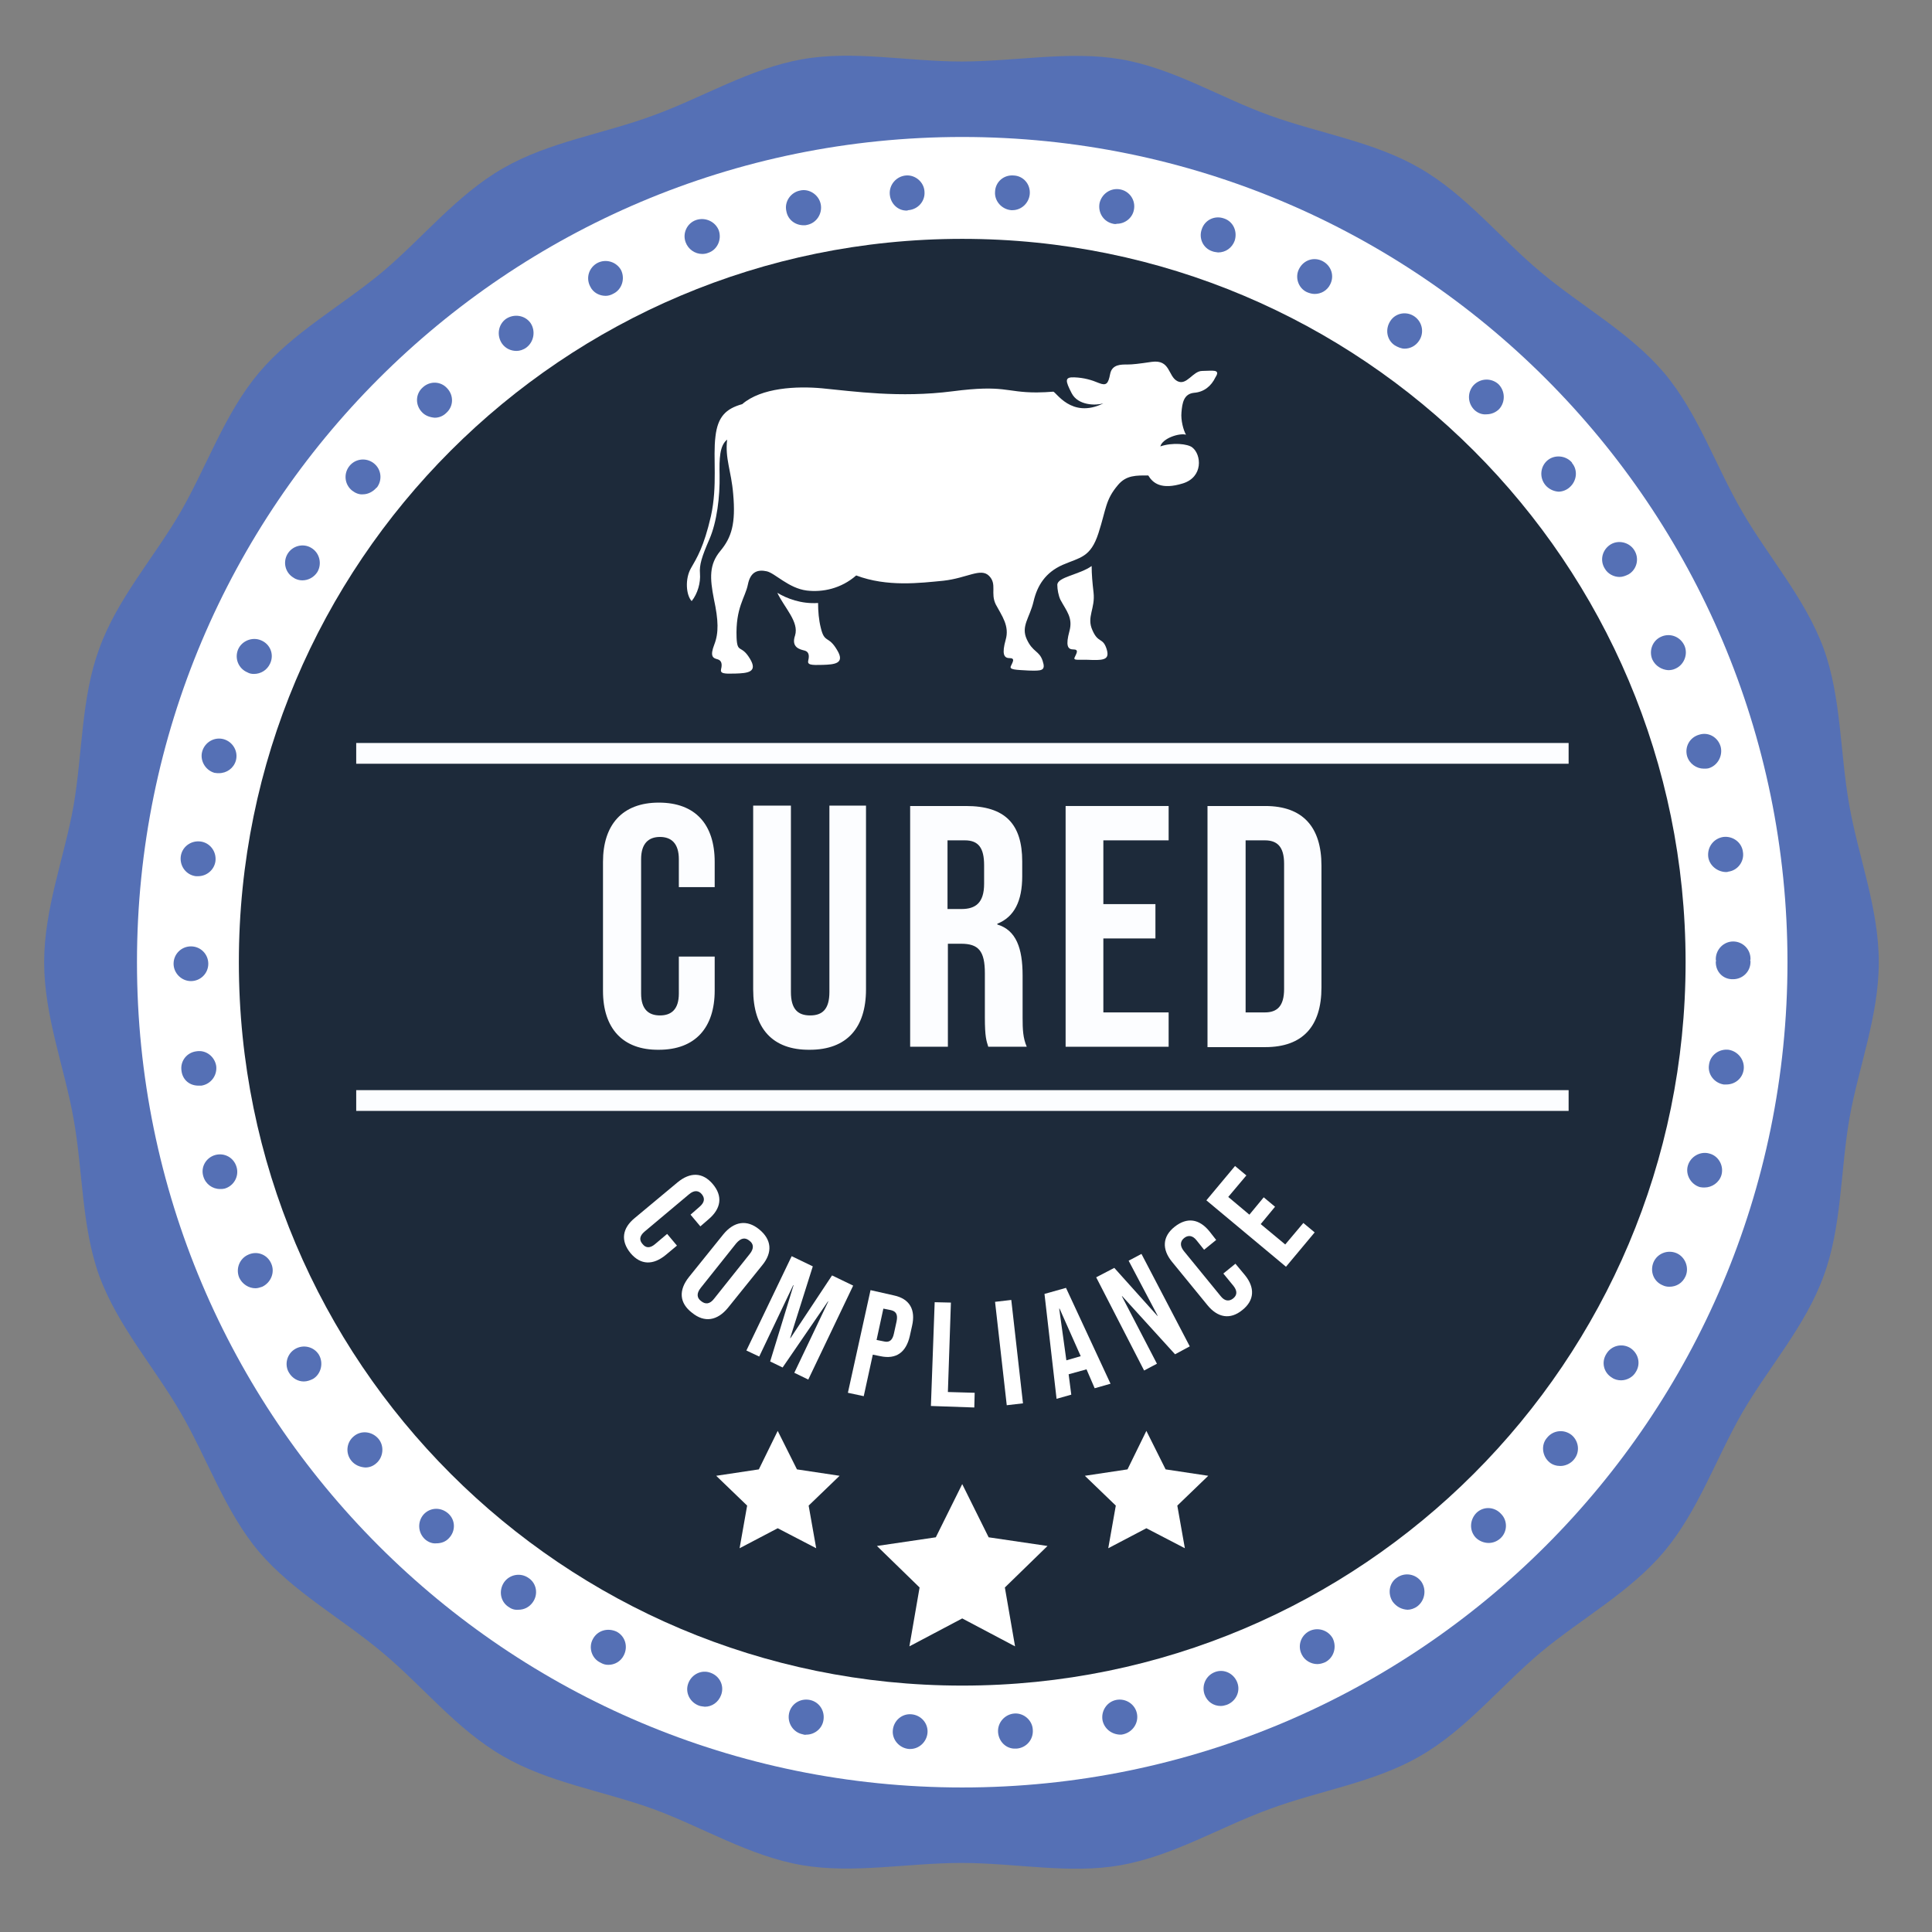 <?xml version="1.0" encoding="utf-8"?>
<!-- Generator: Adobe Illustrator 25.4.1, SVG Export Plug-In . SVG Version: 6.00 Build 0)  -->
<svg version="1.1" id="Layer_1" xmlns="http://www.w3.org/2000/svg" xmlns:xlink="http://www.w3.org/1999/xlink" x="0px" y="0px"
	 viewBox="0 0 512 512" style="enable-background:new 0 0 512 512;" xml:space="preserve">
<rect x="0" y="0" width="512" height="512" fill="#808080" stroke="none"/>
<style type="text/css">
	.st0{fill:#5570B5;}
	.st1{fill:#FFFFFF;}
	.st2{fill:#1D2A3A;}
	.st3{fill:#FCFDFF;}
</style>
<g>
	<g>
		<path class="st0" d="M497.9,255c0,14.3-5.4,27.9-7.8,41.5c-2.4,14-2,28.6-6.8,41.6c-4.8,13.3-14.6,24.2-21.6,36.3
			c-7,12.2-11.7,26.1-20.7,36.8c-9,10.7-21.9,17.7-32.7,26.7c-10.7,9-19.8,20.5-32,27.5c-12.1,7-26.6,9.1-39.8,14
			c-13,4.7-25.5,12.4-39.5,14.9c-13.6,2.4-27.9-0.6-42.2-0.6c-14.3,0-28.6,2.9-42.2,0.6c-14-2.4-26.4-10.1-39.5-14.9
			c-13.3-4.8-27.8-7-39.8-14c-12.2-7-21.3-18.6-32-27.5c-10.7-9-23.6-16-32.7-26.7c-9-10.7-13.6-24.6-20.7-36.8
			c-7-12.1-16.7-23-21.6-36.3c-4.7-13-4.3-27.7-6.8-41.6c-2.4-13.6-7.8-27.2-7.8-41.5c0-14.3,5.4-27.9,7.8-41.5
			c2.4-14,2-28.6,6.8-41.6c4.8-13.3,14.6-24.2,21.6-36.3c7-12.2,11.7-26.1,20.7-36.8c9-10.7,21.9-17.7,32.7-26.7
			c10.7-9,19.8-20.5,32-27.5c12.1-7,26.6-9.1,39.8-14c13-4.7,25.5-12.4,39.5-14.9c13.6-2.4,27.9,0.6,42.2,0.6
			c14.3,0,28.6-2.9,42.2-0.6c14,2.4,26.4,10.2,39.5,14.9c13.3,4.8,27.8,7,39.8,14c12.2,7,21.3,18.6,32,27.5
			c10.7,9,23.6,16,32.7,26.7c9,10.7,13.6,24.6,20.7,36.8c7,12.1,16.7,23,21.6,36.3c4.7,13,4.3,27.7,6.8,41.6
			C492.5,227.1,497.9,240.7,497.9,255z"/>
	</g>
	<path class="st1" d="M473.7,255c0,120.8-97.9,218.7-218.7,218.7c-120.8,0-218.7-97.9-218.7-218.7c0-120.8,97.9-218.7,218.7-218.7
		C375.8,36.3,473.7,134.2,473.7,255z"/>
	<g>
		<path class="st0" d="M240.9,463.5c-2.5-0.2-4.5-2.4-4.3-4.9l0,0c0.2-2.6,2.4-4.5,4.9-4.3l0,0c2.6,0.2,4.5,2.4,4.3,4.9l0,0
			c-0.2,2.4-2.2,4.3-4.6,4.3l0,0C241.2,463.5,241,463.5,240.9,463.5z M264.5,459.1c-0.2-2.6,1.8-4.8,4.3-5l0,0
			c2.5-0.2,4.8,1.8,4.9,4.3l0,0c0.2,2.6-1.7,4.8-4.3,5l0,0l0,0l0,0c-0.1,0-0.2,0-0.3,0l0,0C266.7,463.5,264.7,461.6,264.5,459.1z
			 M212.7,459.6c-2.5-0.5-4.1-3-3.6-5.5l0,0c0.5-2.5,2.9-4.1,5.5-3.6l0,0c2.5,0.5,4.1,2.9,3.6,5.5l0,0c-0.4,2.2-2.4,3.7-4.5,3.7l0,0
			C213.3,459.8,213,459.7,212.7,459.6z M292.2,456c-0.5-2.5,1.1-5,3.6-5.5l0,0c2.5-0.5,5,1.1,5.5,3.6l0,0c0.5,2.5-1.1,4.9-3.6,5.5
			l0,0l0,0l0,0c-0.3,0.1-0.6,0.1-0.9,0.1l0,0C294.5,459.6,292.7,458.1,292.2,456z M185.2,452c-2.4-0.9-3.7-3.5-2.8-5.9l0,0
			c0.9-2.4,3.5-3.7,5.9-2.8l0,0c2.5,0.9,3.7,3.5,2.8,5.9l0,0c-0.7,1.9-2.4,3.1-4.3,3.1l0,0C186.2,452.2,185.7,452.2,185.2,452z
			 M319.2,449c-0.8-2.4,0.4-5,2.8-5.9l0,0c2.4-0.9,5,0.4,5.9,2.8l0,0c0.9,2.4-0.4,5-2.8,5.9l0,0c-0.6,0.2-1.1,0.3-1.6,0.3l0,0
			C321.6,452.1,319.9,451,319.2,449z M159.1,440.6c-2.3-1.1-3.2-4-2-6.2l0,0c1.2-2.3,3.9-3.1,6.3-2l0,0c2.3,1.2,3.1,4,1.9,6.3l0,0
			c-0.8,1.6-2.4,2.5-4.1,2.5l0,0C160.4,441.2,159.8,441,159.1,440.6z M345,438.5c-1.2-2.3-0.3-5,1.9-6.2l0,0
			c2.3-1.2,5.1-0.3,6.3,1.9l0,0c1.1,2.3,0.3,5.1-2,6.3l0,0c-0.7,0.3-1.4,0.5-2.1,0.5l0,0C347.5,441,345.8,440.1,345,438.5z
			 M134.7,425.8c-2.1-1.4-2.6-4.3-1.1-6.5l0,0c1.5-2.1,4.4-2.6,6.5-1.1l0,0c2.1,1.4,2.6,4.3,1.1,6.4l0,0c-0.9,1.3-2.3,2-3.8,2l0,0
			C136.4,426.7,135.5,426.4,134.7,425.8z M369.1,424.5c-1.4-2.1-1-5,1.1-6.4l0,0c2.1-1.5,5-1,6.5,1.1l0,0c1.4,2.1,0.9,5-1.1,6.5l0,0
			c-0.8,0.6-1.8,0.9-2.6,0.9l0,0C371.4,426.5,370.1,425.8,369.1,424.5z M112.6,407.9c-1.9-1.8-2-4.7-0.3-6.6l0,0
			c1.8-1.9,4.6-1.9,6.5-0.2l0,0c1.9,1.7,2,4.6,0.2,6.5l0,0c-0.9,1-2.1,1.4-3.4,1.4l0,0C114.6,409.1,113.5,408.7,112.6,407.9z
			 M391.1,407.5c-1.8-1.9-1.6-4.8,0.2-6.6l0,0c1.9-1.8,4.8-1.6,6.5,0.3l0,0c1.8,1.8,1.7,4.8-0.2,6.5l0,0c-0.9,0.8-2,1.2-3.1,1.2l0,0
			C393.3,408.9,392,408.4,391.1,407.5z M93.1,387.1c-1.6-2-1.3-4.9,0.7-6.5l0,0c1.9-1.6,4.8-1.3,6.5,0.7l0,0
			c1.6,1.9,1.3,4.9-0.6,6.5l0,0c-0.9,0.8-1.9,1.1-2.9,1.1l0,0C95.3,388.8,94,388.2,93.1,387.1z M410.6,387.5
			c-1.9-1.6-2.3-4.6-0.6-6.5l0,0c1.6-2,4.5-2.3,6.5-0.7l0,0c1.9,1.6,2.3,4.5,0.6,6.5l0,0c-0.9,1.1-2.3,1.7-3.6,1.7l0,0
			C412.5,388.5,411.4,388.2,410.6,387.5z M76.6,363.8L76.6,363.8L76.6,363.8c-1.3-2.1-0.6-5,1.6-6.3l0,0c2.2-1.3,5-0.6,6.3,1.5l0,0
			c1.3,2.2,0.6,5.1-1.5,6.4l0,0c-0.8,0.4-1.6,0.7-2.5,0.7l0,0C79,366.1,77.5,365.3,76.6,363.8z M427.2,365.1
			c-2.2-1.3-2.9-4.1-1.5-6.3l0,0c1.3-2.2,4.1-2.9,6.3-1.6l0,0c2.2,1.4,2.9,4.2,1.5,6.4l0,0c-0.8,1.4-2.4,2.2-3.9,2.2l0,0
			C428.8,365.8,427.9,365.6,427.2,365.1z M63.4,338.6c-1-2.4,0.1-5.1,2.4-6.1l0,0c2.4-1.1,5.1,0,6.1,2.4l0,0c1,2.3-0.1,5-2.4,6.1
			l0,0c-0.6,0.2-1.2,0.4-1.8,0.4l0,0C65.9,341.4,64.2,340.3,63.4,338.6z M440.6,340.6c-2.4-1-3.4-3.7-2.4-6.1l0,0
			c1-2.3,3.7-3.4,6.1-2.4l0,0c2.3,1,3.4,3.8,2.4,6.1l0,0l0,0l0,0c-0.8,1.8-2.4,2.8-4.3,2.8l0,0C441.8,341,441.2,340.9,440.6,340.6z
			 M53.9,311.8c-0.8-2.5,0.7-5,3.1-5.7l0,0c2.5-0.7,5,0.7,5.7,3.2l0,0c0.7,2.4-0.7,5-3.2,5.7l0,0c-0.4,0.1-0.8,0.1-1.2,0.1l0,0
			C56.3,315.1,54.5,313.8,53.9,311.8z M450.5,314.6c-2.4-0.7-3.9-3.3-3.2-5.7l0,0c0.7-2.4,3.3-3.9,5.7-3.2l0,0
			c2.4,0.6,3.9,3.2,3.2,5.7l0,0l0,0l0,0c-0.6,2-2.5,3.3-4.5,3.3l0,0C451.4,314.7,451,314.7,450.5,314.6z M48.1,283.8
			c-0.4-2.6,1.4-4.9,4-5.2l0,0c2.5-0.4,4.8,1.4,5.2,3.9l0,0c0.3,2.5-1.4,4.8-3.9,5.2l0,0c-0.3,0-0.4,0-0.6,0l0,0
			C50.3,287.8,48.4,286.2,48.1,283.8z M456.8,287.4c-2.5-0.4-4.3-2.7-3.9-5.2l0,0c0.3-2.6,2.7-4.3,5.2-4l0,0c2.5,0.4,4.3,2.7,4,5.2
			l0,0l0,0l0,0c-0.3,2.4-2.3,4-4.6,4l0,0C457.2,287.4,457,287.4,456.8,287.4z M46,255.4L46,255.4L46,255.4c0-2.6,2.1-4.6,4.6-4.6
			l0,0c2.6,0,4.6,2.1,4.6,4.6l0,0c0,2.6-2.1,4.6-4.6,4.6l0,0C48.1,260,46,257.9,46,255.4z M454.7,255c0-0.1,0-0.3,0.1-0.4l0,0
			c-0.1-0.1-0.1-0.3-0.1-0.4l0,0c0-2.6,2.1-4.7,4.6-4.7l0,0c2.5,0,4.6,2,4.6,4.6l0,0c0,0.1,0,0.3-0.1,0.4l0,0
			c0.1,0.1,0.1,0.2,0.1,0.4l0,0l0,0l0,0c0,2.6-2.1,4.6-4.6,4.6l0,0C456.7,259.6,454.7,257.6,454.7,255z M51.9,232.2
			c-2.5-0.3-4.3-2.6-4-5.2l0,0c0.3-2.5,2.6-4.3,5.2-4l0,0c2.5,0.3,4.3,2.6,4,5.2l0,0c-0.3,2.3-2.3,4-4.6,4l0,0
			C52.3,232.2,52.1,232.2,51.9,232.2z M452.7,227.1c-0.3-2.6,1.4-4.9,4-5.3l0,0c2.5-0.3,4.9,1.4,5.2,4l0,0c0.4,2.5-1.4,4.9-3.9,5.2
			l0,0c-0.2,0.1-0.4,0.1-0.7,0.1l0,0C455,231,453,229.3,452.7,227.1z M56.8,204.8c-2.4-0.7-3.9-3.3-3.2-5.7l0,0
			c0.7-2.4,3.2-3.9,5.7-3.2l0,0c2.4,0.7,3.9,3.2,3.2,5.7l0,0c-0.6,2-2.4,3.3-4.5,3.3l0,0C57.7,204.9,57.3,204.9,56.8,204.8z
			 M447.1,200.4L447.1,200.4c-0.7-2.5,0.7-5,3.2-5.7l0,0c2.5-0.8,5,0.7,5.7,3.2l0,0c0.6,2.4-0.8,5-3.2,5.7l0,0
			c-0.4,0.1-0.9,0.1-1.3,0.1l0,0C449.6,203.7,447.7,202.4,447.1,200.4z M65.6,178.2c-2.4-1-3.5-3.7-2.5-6.1l0,0l0,0l0,0
			c1-2.3,3.8-3.4,6.1-2.4l0,0c2.4,1,3.5,3.7,2.4,6.1l0,0c-0.8,1.8-2.5,2.8-4.3,2.8l0,0C66.7,178.6,66.1,178.5,65.6,178.2z
			 M437.9,174.8c-1-2.3,0-5.1,2.4-6.1l0,0c2.3-1,5,0,6.1,2.4l0,0c1,2.3-0.1,5.1-2.4,6.1l0,0c-0.6,0.3-1.3,0.4-1.9,0.4l0,0
			C440.4,177.5,438.7,176.5,437.9,174.8z M77.8,153.1c-2.2-1.3-2.9-4.1-1.6-6.3l0,0c1.3-2.2,4.2-2.9,6.3-1.6l0,0
			c2.2,1.3,2.9,4.2,1.6,6.4l0,0c-0.9,1.4-2.4,2.2-4,2.2l0,0C79.4,153.8,78.5,153.6,77.8,153.1z M425.3,150.7c-1.4-2.2-0.7-5,1.5-6.4
			l0,0c2.1-1.3,5-0.6,6.3,1.5l0,0l0,0l0,0c1.4,2.2,0.7,5.1-1.5,6.4l0,0c-0.8,0.4-1.6,0.7-2.4,0.7l0,0
			C427.7,152.9,426.1,152.1,425.3,150.7z M93.3,130c-2-1.6-2.3-4.5-0.7-6.5l0,0c1.6-2,4.5-2.3,6.5-0.7l0,0c2,1.6,2.3,4.5,0.7,6.5
			v-0.1c-0.9,1.1-2.3,1.8-3.6,1.8l0,0C95.2,131.1,94.2,130.7,93.3,130z M409.5,128.5L409.5,128.5c-1.6-2-1.3-4.9,0.6-6.5l0,0
			c1.9-1.6,4.9-1.3,6.5,0.6l0,0c0,0,0,0,0,0.1l0,0c1.6,1.9,1.3,4.8-0.7,6.5l0,0c-0.8,0.7-1.9,1.1-2.9,1.1l0,0
			C411.7,130.2,410.4,129.6,409.5,128.5z M111.8,109.2c-1.8-1.9-1.7-4.8,0.2-6.5l0,0c1.9-1.8,4.8-1.7,6.5,0.2l0,0
			c1.8,1.9,1.7,4.8-0.2,6.5l0,0c-0.9,0.9-2,1.3-3.1,1.3l0,0C114,110.6,112.7,110.2,111.8,109.2z M390.8,108.7
			c-1.9-1.8-2-4.7-0.3-6.6l0,0c1.8-1.9,4.7-2,6.6-0.3l0,0c1.8,1.8,1.9,4.7,0.2,6.6l0,0c-0.9,0.9-2.1,1.4-3.4,1.4l0,0
			C392.8,109.9,391.7,109.5,390.8,108.7z M133,91c-1.4-2.1-1-5,1.1-6.5l0,0l0,0l0,0c2.1-1.4,5-1,6.5,1.1l0,0c1.4,2.1,0.9,5-1.1,6.5
			l0,0c-0.8,0.6-1.8,0.9-2.6,0.9l0,0C135.3,93,133.9,92.3,133,91z M369.6,91.5L369.6,91.5c-2.1-1.4-2.6-4.3-1.1-6.5l0,0
			c1.4-2.1,4.3-2.6,6.4-1.1l0,0c2.1,1.5,2.6,4.4,1.1,6.5l0,0c-0.9,1.3-2.3,2-3.8,2l0,0C371.4,92.4,370.4,92,369.6,91.5z M156.4,75.9
			c-1.2-2.3-0.3-5,1.9-6.2l0,0l0,0l0,0c2.3-1.2,5.1-0.3,6.3,1.9l0,0c1.1,2.3,0.2,5.1-2,6.2l0,0c-0.7,0.4-1.4,0.6-2.1,0.6l0,0
			C158.9,78.4,157.2,77.6,156.4,75.9z M346.3,77.4c-2.3-1.1-3.2-4-2-6.2l0,0c1.2-2.3,3.9-3.2,6.2-2l0,0c2.3,1.2,3.2,3.9,2,6.2l0,0
			c-0.8,1.6-2.4,2.5-4.1,2.5l0,0C347.7,77.9,347,77.7,346.3,77.4z M181.7,64.2c-0.9-2.4,0.4-5.1,2.8-5.9l0,0l0,0l0,0
			c2.4-0.8,5.1,0.4,6,2.8l0,0c0.8,2.4-0.4,5.1-2.8,5.9l0,0c-0.5,0.2-1,0.3-1.6,0.3l0,0C184.2,67.3,182.4,66.1,181.7,64.2z
			 M321.3,66.6c-2.5-0.8-3.7-3.5-2.8-5.9l0,0c0.8-2.4,3.4-3.7,5.9-2.8l0,0l0,0l0,0c2.4,0.8,3.6,3.4,2.8,5.9l0,0
			c-0.7,1.9-2.4,3.1-4.4,3.1l0,0C322.3,66.8,321.8,66.8,321.3,66.6z M208.4,56c-0.6-2.5,1.1-5,3.6-5.5l0,0l0,0l0,0
			c2.4-0.6,5,1.1,5.5,3.6l0,0c0.5,2.5-1.1,5-3.6,5.5l0,0c-0.3,0.1-0.6,0.1-0.9,0.1l0,0C210.7,59.7,208.8,58.2,208.4,56z M295,59.3
			c-2.5-0.5-4.1-2.9-3.6-5.5l0,0c0.6-2.5,3-4.1,5.5-3.6l0,0c2.5,0.5,4.1,2.9,3.6,5.4l0,0c-0.4,2.2-2.4,3.7-4.5,3.7l0,0
			C295.7,59.4,295.4,59.4,295,59.3z M235.8,51.5c-0.2-2.6,1.8-4.8,4.3-5l0,0l0,0l0,0c2.5-0.2,4.8,1.8,4.9,4.3l0,0
			c0.2,2.5-1.7,4.7-4.3,4.9l0,0c-0.1,0-0.2,0.1-0.3,0.1l0,0C238,55.9,236,54,235.8,51.5z M268,55.7L268,55.7
			c-2.5-0.2-4.5-2.4-4.3-4.9l0,0c0.1-2.6,2.3-4.5,4.9-4.3l0,0l0,0l0,0c2.6,0.1,4.5,2.3,4.3,4.9l0,0c-0.2,2.4-2.2,4.3-4.6,4.3l0,0
			C268.3,55.7,268.1,55.7,268,55.7z"/>
	</g>
	<path class="st2" d="M446.7,255c0,105.9-85.8,191.7-191.7,191.7c-105.9,0-191.7-85.8-191.7-191.7c0-105.9,85.8-191.7,191.7-191.7
		C360.9,63.3,446.7,149.1,446.7,255z"/>
	<rect x="94.4" y="196.9" class="st3" width="321.3" height="5.5"/>
	<rect x="94.4" y="288.9" class="st3" width="321.3" height="5.5"/>
	<polygon class="st1" points="255,393.3 262,407.4 277.6,409.7 266.3,420.7 269,436.3 255,428.9 241,436.3 243.7,420.7 232.4,409.7 
		248,407.4 	"/>
	<polygon class="st1" points="206.1,379.2 211.2,389.4 222.5,391.1 214.3,399 216.3,410.3 206.1,405 196,410.3 198,399 189.8,391.1 
		201.1,389.4 	"/>
	<polygon class="st1" points="303.8,379.2 308.9,389.4 320.2,391.1 312,399 314,410.3 303.8,405 293.7,410.3 295.7,399 287.5,391.1 
		298.8,389.4 	"/>
	<g>
		<path class="st1" d="M318.6,98.3c-2.5,0-4.1,4-6.6,2.7c-2.5-1.3-1.8-5.8-6.8-5.1c-3.4,0.5-5,0.7-6.5,0.7c-1.5,0-4-0.1-4.5,2.5
			c-0.5,2.6-1,3.2-3,2.4c-1.9-0.8-3.9-1.4-6.5-1.5c-2.6-0.1-2.4,0.9-0.7,4.2c1.7,3.3,6.4,3.3,8.4,2.7c-8.5,4.2-12.6-3.2-13.3-3.1
			c-1,0.1-3.2,0.2-4.4,0.2c-8.3,0-8.4-2.1-22.3-0.3c-14,1.8-26.2,0-34.6-0.8c-6.6-0.6-16-0.2-21.1,4.2c-4.3,1.2-6.5,3.3-7.1,8.6
			c-0.7,5.6,0.6,12.9-1.2,21.1c-1.9,8.2-3.7,11-5.3,13.8c-1.6,2.8-1.3,7.1,0.2,8.7c1.6-2,2.4-4.9,2.2-7.3c-0.2-2.3,0.5-4.5,2.5-9.1
			c2-4.6,2.8-11.3,2.7-16.9c-0.1-4.5,0-7.9,2-9.5c-0.6,5,1.1,8.3,1.6,14.4c0.7,7.8-0.4,11.5-3.4,15.1c-3,3.6-2.8,7.2-1.7,12.8
			c1.2,5.6,1.3,8.9,0.1,12c-1.2,3.1-0.4,3.6,0.8,3.9c1.2,0.3,1.3,1.4,1,2.6c-0.3,1.2,0.7,1.3,3.8,1.2c3.1-0.1,6.1-0.3,3.8-4
			c-2.3-3.8-3.3-1.2-3.5-5.5c-0.3-8,2.3-10.6,3-14.1c0.7-3.5,2.7-4,5-3.5c2.2,0.5,5.8,4.5,10.6,5.1c4.2,0.5,9.1-0.5,13.1-4
			c8.2,3.1,16.9,2,23.1,1.4c6.3-0.7,9.9-3.5,12.1-1.3c2.2,2.2,0.3,4.6,1.8,7.6c1.6,3,3.7,5.7,2.6,9.4c-1,3.6-0.5,4.8,1,4.8
			c1.6,0,0.9,1,0.4,2.1c-0.5,1,1.2,1,4.7,1.2c3.5,0.1,4.6,0.1,3.7-2.6c-0.9-2.7-2.6-2.2-4.2-5.7c-1.6-3.5,0.8-5.7,1.8-10
			c1-4.3,3.2-7.7,7.7-9.7c4.6-2,7.4-1.9,9.5-8.4c2.1-6.5,1.8-8.8,5.2-12.8c2.2-2.6,4.8-2.5,8-2.5c1.2,2,3.4,3.9,9.2,2.1
			c5.4-1.7,4.9-7.6,2.5-9.5c-1.2-1-5.3-1.4-8.5-0.3c0.6-2.2,5.1-3.6,6.8-3.1c-0.7-1.2-1.4-3.9-1.2-5.9c0.2-2.5,0.6-4.9,3.3-5.2
			c2.7-0.2,4.6-1.8,5.7-4.1C323.6,97.7,321.2,98.3,318.6,98.3z"/>
		<path class="st1" d="M217.5,166.3c-0.5-2-0.7-4.3-0.7-6.5c-4.5,0.3-8.3-1.2-10.8-2.7c1.9,4,5.8,7.7,4.7,11.3
			c-1.1,3.2,1.3,3.7,2.5,4c1.2,0.3,1.3,1.4,1,2.6c-0.3,1.2,0.7,1.3,3.8,1.2c3.1-0.1,6.1-0.3,3.8-4
			C219.5,168.3,218.5,170.6,217.5,166.3z"/>
		<path class="st1" d="M289.5,167c-1.6-3.5,0.8-5.7,0.3-10c-0.3-2.6-0.5-4.8-0.5-7c-3.2,2.3-9.1,2.9-9.1,5c0,1.2,0.3,2.8,0.8,3.9
			c1.6,3,3.4,4.8,2.4,8.4c-1,3.7-0.5,4.8,1,4.8c1.6,0,0.9,1,0.4,2.1c-0.5,1,1.2,0.5,4.7,0.7c3.5,0.1,4.6-0.4,3.7-3.1
			C292.2,168.9,291,170.5,289.5,167z"/>
	</g>
	<g>
		<path class="st3" d="M159.8,262.6v-34.2c0-9.8,5.1-15.7,14.8-15.7s14.8,5.8,14.8,15.7v6.7h-9.5v-7.4c0-4.2-2-5.9-5-5.9
			s-5,1.7-5,5.9v35.6c0,4.2,2,5.8,5,5.8s5-1.6,5-5.8v-9.8h9.5v9c0,9.8-5.1,15.7-14.8,15.7C165,278.3,159.8,272.5,159.8,262.6z"/>
		<path class="st3" d="M199.6,262.2v-48.7h10v49.4c0,4.6,1.9,6.2,5.1,6.2s5.1-1.6,5.1-6.2v-49.4h9.7v48.7c0,10.2-5.1,16-14.9,16
			C204.7,278.3,199.6,272.5,199.6,262.2z"/>
		<path class="st3" d="M241.1,213.6H256c10.4,0,14.9,4.8,14.9,14.7v3.9c0,6.6-2.1,10.8-6.6,12.6v0.2c5,1.5,6.7,6.3,6.7,13.5v11.2
			c0,3.1,0.1,5.4,1.1,7.7h-10.2c-0.5-1.6-0.9-2.6-0.9-7.8v-11.7c0-5.9-1.7-7.8-6.3-7.8h-3.5v27.3h-10v-63.8H241.1z M254.8,240.9
			c3.7,0,6-1.6,6-6.7v-4.9c0-4.6-1.5-6.6-5.1-6.6h-4.6v18.2H254.8z"/>
		<path class="st3" d="M282.4,213.6h27.3v9.1h-17.3v16.9h13.8v9.1h-13.8v19.6h17.3v9.1h-27.3V213.6z"/>
		<path class="st3" d="M320,213.6h15.3c10,0,14.9,5.6,14.9,15.8v32.3c0,10.2-4.9,15.8-14.9,15.8H320V213.6z M335.2,268.3
			c3.2,0,5.1-1.6,5.1-6.2v-33.2c0-4.6-1.9-6.2-5.1-6.2h-5.1v45.6H335.2z"/>
	</g>
	<g>
		<path class="st1" d="M168.2,322.8l11.4-9.5c3.3-2.7,6.6-2.7,9.3,0.5s2.2,6.5-1.1,9.3l-2.2,1.9l-2.6-3.1l2.4-2.1
			c1.4-1.2,1.4-2.3,0.6-3.3s-2-1.2-3.4,0l-11.8,9.9c-1.4,1.2-1.4,2.3-0.5,3.3c0.8,1,1.9,1.2,3.3,0l3.2-2.7l2.6,3.1l-3,2.5
			c-3.3,2.7-6.6,2.7-9.3-0.5C164.4,328.8,164.9,325.5,168.2,322.8z"/>
		<path class="st1" d="M182.6,338.4l9.1-11.3c2.8-3.4,6.2-4,9.5-1.3s3.6,6.1,0.8,9.5l-9.1,11.3c-2.8,3.4-6.2,4-9.5,1.3
			C180,345.3,179.8,341.9,182.6,338.4z M189.3,344.1l9.4-11.8c1.2-1.5,1-2.7-0.1-3.5c-1.1-0.9-2.2-0.8-3.5,0.7l-9.4,11.8
			c-1.2,1.5-1,2.7,0.1,3.5C186.9,345.7,188.1,345.7,189.3,344.1z"/>
		<path class="st1" d="M209.8,332.9l5.6,2.7l-6,19h0.1l11-16.6l5.6,2.7l-11.9,24.9l-3.7-1.8l9-18.9h-0.1l-12,17.5l-3.3-1.6l6.2-20.2
			h-0.1l-9,18.9l-3.4-1.6L209.8,332.9z"/>
		<path class="st1" d="M230.7,341.9l6.2,1.4c4.2,0.9,5.8,3.8,4.8,8.1l-0.6,2.7c-1,4.3-3.6,6.2-7.8,5.3l-2-0.4l-2.4,11l-4.2-0.9
			L230.7,341.9z M234.3,355.5c1.3,0.3,2.2-0.2,2.6-2.1l0.7-3.2c0.4-1.9-0.2-2.7-1.5-3l-2-0.4l-1.8,8.3L234.3,355.5z"/>
		<path class="st1" d="M247.7,345.1l4.3,0.1l-0.8,23.7l7.1,0.2l-0.1,3.9l-11.5-0.4L247.7,345.1z"/>
		<path class="st1" d="M263.7,345l4.3-0.5l3.1,27.4l-4.3,0.5L263.7,345z"/>
		<path class="st1" d="M276.8,342.9l5.7-1.6l11.8,25.4l-4.2,1.2l-2.2-5.1v0.1l-4.7,1.3l0.7,5.4l-3.9,1.1L276.8,342.9z M286.4,359.4
			l-5.6-12.6h-0.1l1.9,13.7L286.4,359.4z"/>
		<path class="st1" d="M290.5,338.5l4.8-2.5l11.4,12.7h0.1l-7.7-14.6l3.4-1.8l12.8,24.5l-3.9,2.1l-14-15.4h-0.1l9.3,17.9l-3.4,1.8
			L290.5,338.5z"/>
		<path class="st1" d="M320,345.9l-9.4-11.5c-2.7-3.3-2.6-6.7,0.7-9.3s6.5-2.1,9.2,1.2l1.8,2.3l-3.2,2.6l-2-2.5
			c-1.1-1.4-2.3-1.4-3.3-0.6s-1.2,2-0.1,3.4l9.8,12c1.1,1.4,2.3,1.4,3.3,0.6s1.2-1.9,0.1-3.3l-2.7-3.3l3.2-2.6l2.5,3
			c2.7,3.3,2.6,6.7-0.7,9.3C326,349.8,322.7,349.2,320,345.9z"/>
		<path class="st1" d="M319.7,318.1l7.6-9.1l3,2.5l-4.8,5.7l5.6,4.7l3.8-4.6l3,2.5l-3.8,4.6l6.5,5.4l4.8-5.7l3,2.5l-7.6,9.1
			L319.7,318.1z"/>
	</g>
</g>
</svg>
